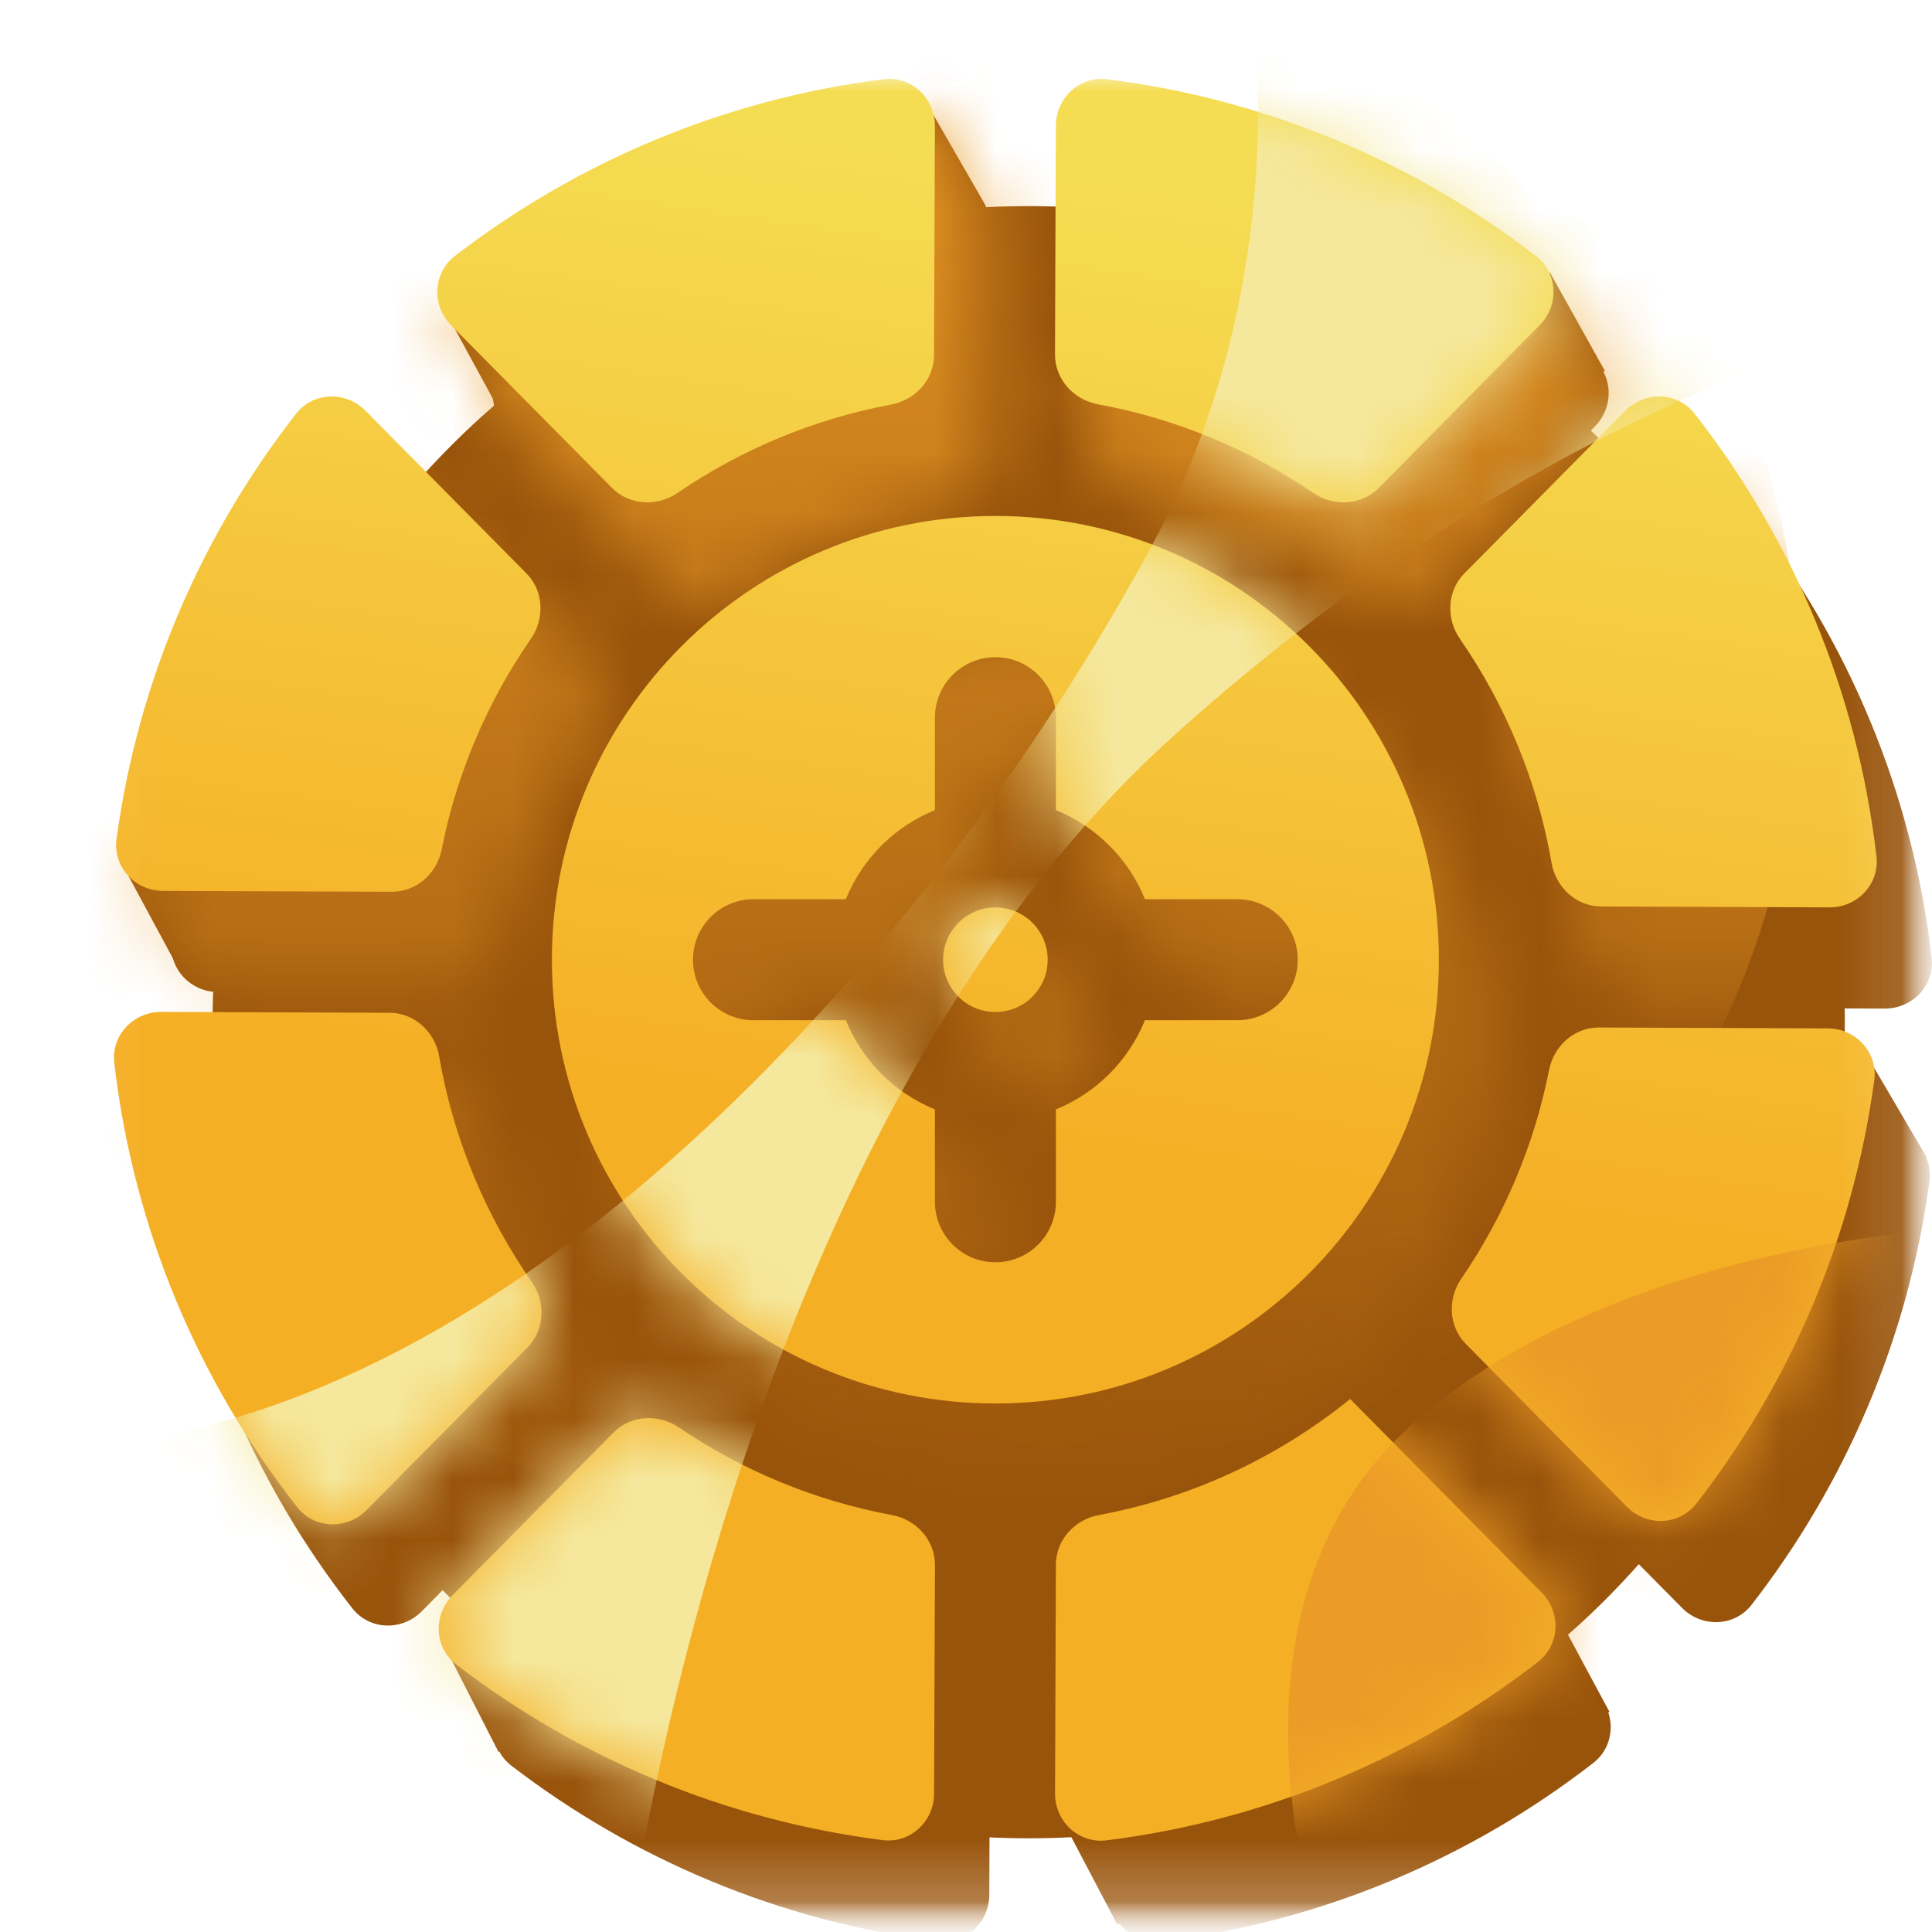 <svg width="32" height="32" viewBox="0 0 32 32" fill="none" xmlns="http://www.w3.org/2000/svg">
<mask id="mask0_274_2" style="mask-type:luminance" maskUnits="userSpaceOnUse" x="1" y="1" width="31" height="31">
<path d="M31.921 1H1.025V31.897H31.921V1Z" fill="white"/>
</mask>
<g mask="url(#mask0_274_2)">
<mask id="mask1_274_2" style="mask-type:luminance" maskUnits="userSpaceOnUse" x="1" y="1" width="31" height="31">
<path d="M31.948 1H1.025V31.924H31.948V1Z" fill="white"/>
</mask>
<g mask="url(#mask1_274_2)">
<mask id="mask2_274_2" style="mask-type:luminance" maskUnits="userSpaceOnUse" x="0" y="-1" width="33" height="33">
<path d="M32.487 -0.104H0.487V31.896H32.487V-0.104Z" fill="white"/>
</mask>
<g mask="url(#mask2_274_2)">
<path d="M17.038 30.448C24.504 30.448 30.556 24.396 30.556 16.931C30.556 9.466 24.504 3.414 17.038 3.414C9.573 3.414 3.521 9.466 3.521 16.931C3.521 24.396 9.573 30.448 17.038 30.448Z" fill="#99540B"/>
<path fill-rule="evenodd" clip-rule="evenodd" d="M7.406 16.447C7.812 16.448 8.151 16.144 8.23 15.745C8.482 14.47 8.994 13.288 9.707 12.256C9.939 11.921 9.92 11.463 9.633 11.173L6.968 8.479C6.642 8.15 6.103 8.164 5.817 8.53C4.257 10.528 3.202 12.94 2.844 15.573C2.782 16.034 3.149 16.43 3.614 16.432L7.406 16.447ZM12.137 9.841C11.799 10.072 11.339 10.048 11.051 9.757L8.387 7.065C8.062 6.736 8.082 6.199 8.448 5.917C10.465 4.363 12.896 3.323 15.547 2.989C16.008 2.931 16.401 3.301 16.399 3.765L16.385 7.558C16.383 7.965 16.075 8.303 15.674 8.377C14.382 8.619 13.183 9.126 12.137 9.841ZM19.101 8.372C18.697 8.298 18.387 7.957 18.388 7.546L18.402 3.759C18.404 3.297 18.796 2.931 19.255 2.989C21.906 3.323 24.337 4.364 26.354 5.917C26.72 6.199 26.74 6.736 26.415 7.065L23.751 9.757C23.463 10.048 23.003 10.072 22.665 9.841C21.611 9.121 20.404 8.612 19.101 8.372ZM25.095 12.256C24.863 11.921 24.882 11.463 25.169 11.173L27.834 8.479C28.16 8.15 28.699 8.164 28.985 8.53C30.601 10.6 31.676 13.115 31.994 15.861C32.047 16.319 31.678 16.707 31.217 16.705L27.434 16.691C27.023 16.689 26.683 16.374 26.613 15.969C26.378 14.608 25.849 13.348 25.095 12.256ZM26.572 19.396C26.651 18.998 26.99 18.694 27.397 18.695L31.189 18.71C31.653 18.711 32.021 19.108 31.958 19.568C31.603 22.188 30.558 24.588 29.012 26.58C28.727 26.947 28.187 26.962 27.86 26.632L25.193 23.936C24.907 23.647 24.887 23.192 25.117 22.856C25.819 21.831 26.323 20.66 26.572 19.396ZM23.277 24.849L26.448 28.054C26.773 28.382 26.754 28.918 26.389 29.201C24.362 30.772 21.912 31.824 19.24 32.158C18.779 32.215 18.387 31.845 18.389 31.382L18.403 27.59C18.405 27.182 18.714 26.844 19.115 26.77C20.672 26.481 22.093 25.807 23.277 24.849ZM15.688 26.77C16.091 26.845 16.401 27.186 16.4 27.596L16.386 31.384C16.384 31.846 15.991 32.212 15.533 32.154C12.898 31.82 10.48 30.787 8.472 29.247C8.105 28.965 8.085 28.427 8.41 28.098L11.075 25.404C11.363 25.114 11.821 25.09 12.159 25.319C13.204 26.028 14.4 26.531 15.688 26.77ZM9.722 22.911C9.956 23.246 9.937 23.705 9.65 23.996L6.986 26.688C6.66 27.018 6.122 27.003 5.836 26.639C4.208 24.563 3.127 22.038 2.808 19.281C2.755 18.823 3.124 18.435 3.585 18.436L7.367 18.451C7.779 18.453 8.118 18.767 8.188 19.173C8.424 20.544 8.959 21.813 9.722 22.911ZM24.747 17.572C24.747 21.632 21.458 24.922 17.401 24.922C13.344 24.922 10.055 21.632 10.055 17.572C10.055 13.513 13.344 10.223 17.401 10.223C21.458 10.223 24.747 13.513 24.747 17.572ZM17.401 12.561C17.954 12.561 18.403 13.01 18.403 13.563V15.094C19.072 15.365 19.607 15.9 19.878 16.57H21.408C21.961 16.57 22.41 17.019 22.41 17.572C22.41 18.126 21.961 18.575 21.408 18.575H19.878C19.607 19.245 19.072 19.78 18.403 20.051V21.581C18.403 22.135 17.954 22.584 17.401 22.584C16.848 22.584 16.399 22.135 16.399 21.581V20.051C15.73 19.78 15.195 19.245 14.924 18.575H13.394C12.841 18.575 12.393 18.126 12.393 17.572C12.393 17.019 12.841 16.57 13.394 16.57H14.924C15.195 15.9 15.73 15.365 16.399 15.094V13.563C16.399 13.01 16.848 12.561 17.401 12.561ZM17.401 18.439C17.879 18.439 18.267 18.051 18.267 17.572C18.267 17.094 17.879 16.706 17.401 16.706C16.923 16.706 16.535 17.094 16.535 17.572C16.535 18.051 16.923 18.439 17.401 18.439Z" fill="#99540B"/>
<path d="M26.791 16.354L25.858 14.659L27.934 13.687L28.677 15.611L26.791 16.354Z" fill="#99540B"/>
<path d="M24.963 23.668L24.087 21.839L27.153 22.83L27.458 26.049L24.963 23.668Z" fill="#99540B"/>
<path d="M26.658 28.354L25.725 26.62L17.515 29.992L18.506 31.878L26.658 28.354Z" fill="#99540B"/>
<path d="M16.277 27.173L15.363 25.535L14.487 27.459L16.277 27.173Z" fill="#99540B"/>
<path d="M16.391 19.363L15.553 18.411L14.791 21.058L16.372 21.401L16.391 19.363Z" fill="#99540B"/>
<path d="M16.639 17.973L15.801 16.392L17.325 15.611L18.144 17.173L16.639 17.973Z" fill="#99540B"/>
<path d="M18.372 15.078L17.496 13.439L19.725 13.306L19.801 15.211L18.372 15.078Z" fill="#99540B"/>
<path d="M8.258 29.02L7.344 27.23L9.496 27.459L8.258 29.02Z" fill="#99540B"/>
<path d="M8.068 18.83L7.134 17.135L6.81 19.135L8.068 18.83Z" fill="#99540B"/>
<path d="M2.887 15.916L1.972 14.22L3.782 14.049L4.677 15.611L2.887 15.916Z" fill="#99540B"/>
<path d="M9.782 11.439L8.944 9.782L7.477 11.439H9.782Z" fill="#99540B"/>
<path d="M8.277 6.811L7.249 4.925L9.02 5.725L8.277 6.811Z" fill="#99540B"/>
<path d="M16.334 3.42L15.325 1.668L14.696 3.497L16.334 3.42Z" fill="#99540B"/>
<path d="M18.487 7.935L17.63 6.296L19.82 5.935L18.487 7.935Z" fill="#99540B"/>
<path d="M26.582 6.144L25.668 4.506L25.363 6.639L26.582 6.144Z" fill="#99540B"/>
<path d="M31.915 19.173L31.02 17.649L30.163 19.173H31.915Z" fill="#99540B"/>
<mask id="mask3_274_2" style="mask-type:alpha" maskUnits="userSpaceOnUse" x="1" y="1" width="31" height="32">
<path fill-rule="evenodd" clip-rule="evenodd" d="M7.406 16.447C7.812 16.448 8.151 16.144 8.23 15.745C8.482 14.47 8.994 13.288 9.707 12.256C9.94 11.921 9.92 11.463 9.633 11.173L6.968 8.479C6.642 8.15 6.103 8.164 5.817 8.53C4.257 10.528 3.202 12.94 2.844 15.573C2.782 16.034 3.149 16.43 3.614 16.432L7.406 16.447ZM12.137 9.841C11.799 10.072 11.339 10.048 11.051 9.757L8.388 7.065C8.062 6.736 8.082 6.199 8.448 5.917C10.465 4.363 12.896 3.323 15.548 2.989C16.008 2.931 16.401 3.301 16.399 3.765L16.385 7.558C16.383 7.965 16.075 8.303 15.675 8.377C14.382 8.619 13.184 9.126 12.137 9.841ZM19.101 8.372C18.697 8.298 18.387 7.957 18.388 7.546L18.403 3.759C18.404 3.297 18.796 2.931 19.255 2.989C21.906 3.323 24.337 4.364 26.354 5.917C26.721 6.199 26.74 6.736 26.415 7.065L23.751 9.757C23.463 10.048 23.003 10.072 22.665 9.841C21.612 9.121 20.404 8.612 19.101 8.372ZM25.095 12.256C24.863 11.921 24.882 11.463 25.169 11.173L27.834 8.479C28.16 8.15 28.699 8.164 28.985 8.53C30.602 10.6 31.676 13.115 31.994 15.861C32.047 16.319 31.678 16.707 31.217 16.705L27.435 16.691C27.023 16.689 26.683 16.374 26.613 15.969C26.378 14.608 25.85 13.348 25.095 12.256ZM26.573 19.396C26.651 18.998 26.991 18.694 27.397 18.695L31.189 18.71C31.653 18.711 32.021 19.108 31.958 19.568C31.603 22.188 30.558 24.588 29.012 26.58C28.727 26.947 28.187 26.962 27.86 26.632L25.194 23.936C24.907 23.647 24.887 23.192 25.117 22.856C25.819 21.831 26.323 20.66 26.573 19.396ZM23.277 24.849L26.448 28.054C26.773 28.382 26.754 28.918 26.39 29.201C24.362 30.772 21.912 31.824 19.24 32.158C18.779 32.215 18.387 31.845 18.389 31.382L18.404 27.59C18.405 27.182 18.714 26.844 19.115 26.77C20.672 26.481 22.094 25.807 23.277 24.849ZM15.688 26.77C16.091 26.845 16.402 27.186 16.4 27.596L16.386 31.384C16.384 31.846 15.992 32.212 15.533 32.154C12.898 31.82 10.481 30.787 8.472 29.247C8.105 28.965 8.085 28.427 8.41 28.098L11.075 25.404C11.363 25.114 11.821 25.09 12.159 25.319C13.204 26.028 14.4 26.531 15.688 26.77ZM9.723 22.911C9.956 23.246 9.937 23.705 9.65 23.996L6.986 26.688C6.66 27.018 6.122 27.003 5.836 26.639C4.208 24.563 3.127 22.038 2.808 19.281C2.755 18.823 3.124 18.435 3.585 18.436L7.367 18.451C7.779 18.453 8.118 18.767 8.188 19.173C8.425 20.544 8.959 21.813 9.723 22.911ZM24.747 17.572C24.747 21.632 21.458 24.922 17.401 24.922C13.344 24.922 10.055 21.632 10.055 17.572C10.055 13.513 13.344 10.223 17.401 10.223C21.458 10.223 24.747 13.513 24.747 17.572ZM17.401 12.561C17.954 12.561 18.403 13.01 18.403 13.563V15.094C19.073 15.365 19.607 15.9 19.878 16.57H21.408C21.961 16.57 22.41 17.019 22.41 17.572C22.41 18.126 21.961 18.575 21.408 18.575H19.878C19.607 19.245 19.073 19.78 18.403 20.051V21.581C18.403 22.135 17.954 22.584 17.401 22.584C16.848 22.584 16.399 22.135 16.399 21.581V20.051C15.73 19.78 15.195 19.245 14.924 18.575H13.394C12.841 18.575 12.393 18.126 12.393 17.572C12.393 17.019 12.841 16.57 13.394 16.57H14.924C15.195 15.9 15.73 15.365 16.399 15.094V13.563C16.399 13.01 16.848 12.561 17.401 12.561ZM17.401 18.439C17.879 18.439 18.267 18.051 18.267 17.572C18.267 17.094 17.879 16.706 17.401 16.706C16.923 16.706 16.535 17.094 16.535 17.572C16.535 18.051 16.923 18.439 17.401 18.439Z" fill="#99540B"/>
<path d="M26.791 16.354L25.858 14.659L27.934 13.687L28.677 15.611L26.791 16.354Z" fill="#99540B"/>
<path d="M24.963 23.668L24.087 21.839L27.153 22.83L27.458 26.049L24.963 23.668Z" fill="#99540B"/>
<path d="M26.658 28.354L25.725 26.62L17.515 29.992L18.506 31.878L26.658 28.354Z" fill="#99540B"/>
<path d="M16.277 27.173L15.363 25.535L14.487 27.459L16.277 27.173Z" fill="#99540B"/>
<path d="M16.391 19.363L15.553 18.411L14.791 21.058L16.372 21.401L16.391 19.363Z" fill="#99540B"/>
<path d="M16.639 17.973L15.801 16.392L17.325 15.611L18.144 17.173L16.639 17.973Z" fill="#99540B"/>
<path d="M18.372 15.078L17.496 13.439L19.725 13.306L19.801 15.211L18.372 15.078Z" fill="#99540B"/>
<path d="M8.258 29.02L7.344 27.23L9.496 27.458L8.258 29.02Z" fill="#99540B"/>
<path d="M8.068 18.83L7.134 17.134L6.811 19.134L8.068 18.83Z" fill="#99540B"/>
<path d="M2.887 15.915L1.972 14.22L3.782 14.049L4.677 15.611L2.887 15.915Z" fill="#99540B"/>
<path d="M9.782 11.439L8.944 9.782L7.477 11.439H9.782Z" fill="#99540B"/>
<path d="M8.277 6.811L7.249 4.925L9.02 5.725L8.277 6.811Z" fill="#99540B"/>
<path d="M16.334 3.42L15.325 1.668L14.696 3.497L16.334 3.42Z" fill="#99540B"/>
<path d="M18.487 7.935L17.63 6.296L19.82 5.935L18.487 7.935Z" fill="#99540B"/>
<path d="M26.582 6.144L25.668 4.506L25.363 6.639L26.582 6.144Z" fill="#99540B"/>
<path d="M31.915 19.173L31.02 17.649L30.163 19.173H31.915Z" fill="#99540B"/>
</mask>
<g mask="url(#mask3_274_2)">
<path d="M14.59 25.414C22.989 25.414 29.797 19.13 29.797 11.379C29.797 3.628 22.989 -2.655 14.59 -2.655C6.192 -2.655 -0.617 3.628 -0.617 11.379C-0.617 19.13 6.192 25.414 14.59 25.414Z" fill="url(#paint0_linear_274_2)"/>
</g>
<path fill-rule="evenodd" clip-rule="evenodd" d="M6.492 14.77C6.898 14.772 7.237 14.468 7.316 14.069C7.568 12.794 8.08 11.612 8.793 10.58C9.025 10.244 9.006 9.787 8.719 9.497L6.054 6.803C5.727 6.473 5.188 6.488 4.903 6.854C3.343 8.851 2.288 11.263 1.93 13.897C1.867 14.357 2.235 14.754 2.7 14.756L6.492 14.77ZM11.223 8.164C10.885 8.395 10.425 8.372 10.137 8.081L7.473 5.389C7.148 5.06 7.167 4.523 7.534 4.24C9.551 2.687 11.982 1.646 14.633 1.312C15.094 1.254 15.487 1.625 15.485 2.089L15.47 5.882C15.469 6.289 15.161 6.626 14.76 6.701C13.468 6.942 12.269 7.45 11.223 8.164ZM18.187 6.696C17.783 6.622 17.472 6.28 17.474 5.87L17.488 2.083C17.49 1.621 17.882 1.255 18.34 1.312C20.991 1.646 23.423 2.687 25.44 4.24C25.806 4.523 25.826 5.06 25.5 5.389L22.837 8.081C22.549 8.372 22.089 8.395 21.751 8.164C20.697 7.445 19.489 6.936 18.187 6.696ZM24.18 10.58C23.948 10.244 23.968 9.787 24.255 9.497L26.92 6.803C27.246 6.473 27.785 6.488 28.07 6.854C29.687 8.924 30.762 11.439 31.08 14.184C31.133 14.643 30.764 15.031 30.302 15.029L26.52 15.014C26.109 15.013 25.769 14.698 25.699 14.293C25.464 12.932 24.935 11.672 24.18 10.58ZM25.658 17.72C25.737 17.322 26.076 17.017 26.483 17.019L30.274 17.033C30.739 17.035 31.106 17.432 31.044 17.892C30.689 20.512 29.644 22.912 28.098 24.903C27.813 25.27 27.273 25.286 26.946 24.956L24.279 22.26C23.993 21.971 23.973 21.515 24.203 21.18C24.905 20.155 25.409 18.983 25.658 17.72ZM22.363 23.172L25.534 26.378C25.859 26.706 25.84 27.242 25.475 27.525C23.448 29.096 20.998 30.148 18.326 30.482C17.865 30.539 17.473 30.169 17.475 29.705L17.489 25.913C17.491 25.506 17.8 25.168 18.201 25.094C19.758 24.805 21.179 24.13 22.363 23.172ZM14.774 25.094C15.177 25.169 15.487 25.51 15.486 25.92L15.471 29.708C15.47 30.17 15.077 30.536 14.619 30.478C11.983 30.143 9.566 29.111 7.558 27.57C7.19 27.289 7.17 26.751 7.496 26.421L10.161 23.728C10.448 23.437 10.907 23.413 11.245 23.643C12.29 24.352 13.485 24.855 14.774 25.094ZM8.808 21.234C9.042 21.57 9.023 22.029 8.735 22.32L6.071 25.012C5.746 25.341 5.208 25.327 4.922 24.963C3.294 22.887 2.212 20.362 1.893 17.605C1.84 17.147 2.21 16.759 2.671 16.76L6.453 16.775C6.864 16.776 7.204 17.091 7.274 17.497C7.51 18.868 8.045 20.137 8.808 21.234ZM23.832 15.896C23.832 19.955 20.544 23.246 16.487 23.246C12.43 23.246 9.141 19.955 9.141 15.896C9.141 11.837 12.43 8.546 16.487 8.546C20.544 8.546 23.832 11.837 23.832 15.896ZM16.487 10.885C17.04 10.885 17.489 11.334 17.489 11.887V13.418C18.158 13.689 18.693 14.224 18.964 14.894H20.494C21.047 14.894 21.495 15.343 21.495 15.896C21.495 16.45 21.047 16.898 20.494 16.898H18.964C18.693 17.568 18.158 18.103 17.489 18.375V19.905C17.489 20.459 17.04 20.907 16.487 20.907C15.934 20.907 15.485 20.459 15.485 19.905V18.375C14.816 18.103 14.281 17.568 14.01 16.898H12.48C11.927 16.898 11.478 16.45 11.478 15.896C11.478 15.343 11.927 14.894 12.48 14.894H14.01C14.281 14.224 14.816 13.689 15.485 13.418V11.887C15.485 11.334 15.934 10.885 16.487 10.885ZM16.487 16.762C16.965 16.762 17.353 16.375 17.353 15.896C17.353 15.418 16.965 15.03 16.487 15.03C16.009 15.03 15.621 15.418 15.621 15.896C15.621 16.375 16.009 16.762 16.487 16.762Z" fill="url(#paint1_linear_274_2)"/>
<mask id="mask4_274_2" style="mask-type:alpha" maskUnits="userSpaceOnUse" x="1" y="1" width="31" height="30">
<path fill-rule="evenodd" clip-rule="evenodd" d="M6.492 14.77C6.898 14.772 7.237 14.468 7.316 14.069C7.568 12.794 8.08 11.612 8.793 10.58C9.025 10.244 9.006 9.787 8.719 9.497L6.054 6.803C5.727 6.473 5.188 6.488 4.903 6.854C3.343 8.851 2.288 11.263 1.93 13.897C1.867 14.357 2.235 14.754 2.7 14.756L6.492 14.77ZM11.223 8.164C10.885 8.395 10.425 8.372 10.137 8.081L7.473 5.389C7.148 5.06 7.167 4.523 7.534 4.24C9.551 2.687 11.982 1.646 14.633 1.312C15.094 1.254 15.487 1.625 15.485 2.089L15.47 5.882C15.469 6.289 15.161 6.626 14.76 6.701C13.468 6.942 12.269 7.45 11.223 8.164ZM18.187 6.696C17.783 6.622 17.472 6.28 17.474 5.87L17.488 2.083C17.49 1.621 17.882 1.255 18.34 1.312C20.991 1.646 23.423 2.687 25.44 4.24C25.806 4.523 25.826 5.06 25.5 5.389L22.837 8.081C22.549 8.372 22.089 8.395 21.751 8.164C20.697 7.445 19.489 6.936 18.187 6.696ZM24.18 10.58C23.948 10.244 23.968 9.787 24.255 9.497L26.92 6.803C27.246 6.473 27.785 6.488 28.07 6.854C29.687 8.924 30.762 11.439 31.08 14.184C31.133 14.643 30.764 15.031 30.302 15.029L26.52 15.014C26.109 15.013 25.769 14.698 25.699 14.293C25.464 12.932 24.935 11.672 24.18 10.58ZM25.658 17.72C25.737 17.322 26.076 17.017 26.483 17.019L30.274 17.033C30.739 17.035 31.106 17.432 31.044 17.892C30.689 20.512 29.644 22.912 28.098 24.903C27.813 25.27 27.273 25.286 26.946 24.956L24.279 22.26C23.993 21.971 23.973 21.515 24.203 21.18C24.905 20.155 25.409 18.983 25.658 17.72ZM22.363 23.172L25.534 26.378C25.859 26.706 25.84 27.242 25.475 27.525C23.448 29.096 20.998 30.148 18.326 30.482C17.865 30.539 17.473 30.169 17.475 29.705L17.489 25.913C17.491 25.506 17.8 25.168 18.201 25.094C19.758 24.805 21.179 24.13 22.363 23.172ZM14.774 25.094C15.177 25.169 15.487 25.51 15.486 25.92L15.471 29.708C15.47 30.17 15.077 30.536 14.619 30.478C11.983 30.143 9.566 29.111 7.558 27.57C7.19 27.289 7.17 26.751 7.496 26.421L10.161 23.728C10.448 23.437 10.907 23.413 11.245 23.643C12.29 24.352 13.485 24.855 14.774 25.094ZM8.808 21.234C9.042 21.57 9.023 22.029 8.735 22.32L6.071 25.012C5.746 25.341 5.208 25.327 4.922 24.963C3.294 22.887 2.212 20.362 1.893 17.605C1.84 17.147 2.21 16.759 2.671 16.76L6.453 16.775C6.864 16.776 7.204 17.091 7.274 17.497C7.51 18.868 8.045 20.137 8.808 21.234ZM23.832 15.896C23.832 19.955 20.544 23.246 16.487 23.246C12.43 23.246 9.141 19.955 9.141 15.896C9.141 11.837 12.43 8.546 16.487 8.546C20.544 8.546 23.832 11.837 23.832 15.896ZM16.487 10.885C17.04 10.885 17.489 11.334 17.489 11.887V13.418C18.158 13.689 18.693 14.224 18.964 14.894H20.494C21.047 14.894 21.495 15.343 21.495 15.896C21.495 16.45 21.047 16.898 20.494 16.898H18.964C18.693 17.568 18.158 18.103 17.489 18.375V19.905C17.489 20.459 17.04 20.907 16.487 20.907C15.934 20.907 15.485 20.459 15.485 19.905V18.375C14.816 18.103 14.281 17.568 14.01 16.898H12.48C11.927 16.898 11.478 16.45 11.478 15.896C11.478 15.343 11.927 14.894 12.48 14.894H14.01C14.281 14.224 14.816 13.689 15.485 13.418V11.887C15.485 11.334 15.934 10.885 16.487 10.885ZM16.487 16.762C16.965 16.762 17.353 16.375 17.353 15.896C17.353 15.418 16.965 15.03 16.487 15.03C16.009 15.03 15.621 15.418 15.621 15.896C15.621 16.375 16.009 16.762 16.487 16.762Z" fill="url(#paint2_linear_274_2)"/>
</mask>
<g mask="url(#mask4_274_2)">
<path d="M23.305 23.669C20.139 26.593 21.488 31.712 22.558 33.905C29.745 29.979 33.444 23.184 34.395 20.277C32.017 20.189 26.471 20.744 23.305 23.669Z" fill="#EB9C26"/>
<path d="M20.144 -2.846L25.325 3.249L34.62 4.773C32.233 4.823 25.843 6.388 19.382 12.239C12.921 18.091 10.493 29.611 10.087 34.639C5.21 31.439 -3.14 24.796 2.468 23.82C9.477 22.601 15.877 14.982 19.077 9.039C21.637 4.285 20.855 -0.865 20.144 -2.846Z" fill="#F5E89D"/>
</g>
</g>
</g>
</g>
<defs>
<linearGradient id="paint0_linear_274_2" x1="14.59" y1="-2.655" x2="14.59" y2="25.414" gradientUnits="userSpaceOnUse">
<stop stop-color="#EB9C26"/>
<stop offset="1" stop-color="#EB9C26" stop-opacity="0"/>
</linearGradient>
<linearGradient id="paint1_linear_274_2" x1="18.578" y1="2.949" x2="16.188" y2="18.994" gradientUnits="userSpaceOnUse">
<stop stop-color="#F5DD53"/>
<stop offset="1" stop-color="#F5AF25"/>
</linearGradient>
<linearGradient id="paint2_linear_274_2" x1="18.578" y1="2.949" x2="16.188" y2="18.994" gradientUnits="userSpaceOnUse">
<stop stop-color="#F5DD53"/>
<stop offset="1" stop-color="#F5AF25"/>
</linearGradient>
</defs>
</svg>
